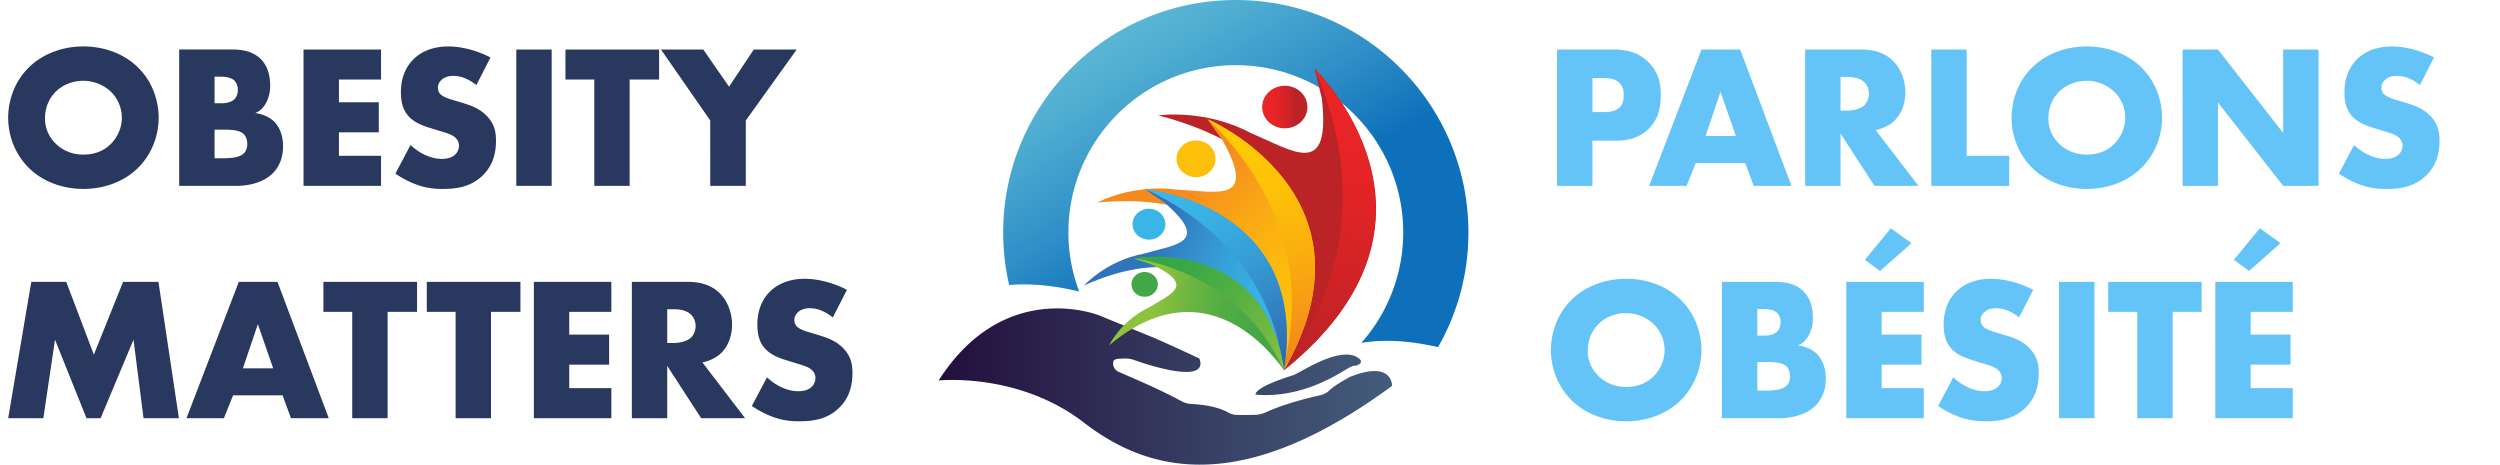 <svg width="269" height="50" viewBox="0 0 269 50" fill="none" xmlns="http://www.w3.org/2000/svg"><path d="M17.072 12.674c0-1.958-.748-4.026-2.31-5.5-1.496-1.43-3.608-2.178-5.786-2.178-2.178 0-4.29.748-5.786 2.178-1.562 1.474-2.31 3.542-2.31 5.5 0 1.936.748 3.982 2.31 5.478 1.496 1.43 3.608 2.178 5.786 2.178 2.178 0 4.29-.748 5.786-2.178 1.562-1.496 2.31-3.542 2.31-5.478zM8.976 8.692c1.012 0 2.134.396 2.948 1.166a3.96 3.96 0 011.188 2.816c0 1.122-.506 2.134-1.188 2.816-.682.682-1.65 1.144-2.948 1.144-1.276 0-2.266-.484-2.97-1.166A3.73 3.73 0 014.84 12.74c0-1.034.374-2.112 1.166-2.882.792-.792 1.914-1.166 2.97-1.166zM25.396 20c1.805 0 3.19-.572 3.983-1.386.55-.55 1.078-1.496 1.078-2.882 0-1.166-.396-2.112-.99-2.684-.462-.44-1.232-.792-2.002-.88.55-.242.88-.572 1.188-1.144a3.803 3.803 0 00.418-1.804c0-1.298-.396-2.2-.902-2.75-.902-.99-2.156-1.144-3.212-1.144H19.28V20h6.116zm-2.31-11.748h.705c.748 0 1.21.198 1.452.44.22.242.352.616.352.99 0 .33-.11.726-.352.968-.396.418-1.056.462-1.452.462h-.704v-2.86zm0 5.698h.793c.946 0 1.892.022 2.354.484.22.22.374.594.374 1.056 0 .418-.132.748-.308.946-.418.484-1.298.594-2.354.594h-.858v-3.08zM41 5.326h-8.34V20H41v-3.234h-4.532v-2.53h4.29v-3.234h-4.29V8.56H41V5.326zm1.545 13.354a10.245 10.245 0 002.222 1.166c1.078.396 1.958.484 2.882.484 1.562 0 3.08-.242 4.334-1.496 1.056-1.056 1.386-2.354 1.386-3.696 0-1.012-.198-1.826-.946-2.618-.77-.836-1.738-1.166-2.662-1.452l-1.166-.352c-.902-.264-1.166-.528-1.276-.66-.154-.198-.198-.396-.198-.66 0-.33.154-.572.374-.792.374-.352.88-.44 1.254-.44.506 0 1.364.088 2.508.99l1.518-2.97c-1.386-.726-3.08-1.188-4.532-1.188-1.782 0-3.014.638-3.762 1.386-.638.638-1.342 1.738-1.342 3.542 0 .748.088 1.782.836 2.596.594.66 1.496.99 2.112 1.188l.99.308c.946.286 1.518.44 1.892.77.308.264.418.594.418.88 0 .374-.154.704-.374.924-.242.264-.704.506-1.474.506-1.32 0-2.552-.726-3.366-1.496l-1.628 3.08zM55.553 5.326V20h3.806V5.326h-3.806zM70.919 8.56V5.326H60.843V8.56h3.102V20h3.806V8.56h3.168zM76.421 20h3.828v-7.04l5.478-7.634h-4.62L78.445 9.33l-2.772-4.004H71.12l5.302 7.634V20zM4.664 45l1.254-8.448L9.306 45h1.518l3.542-8.448L15.444 45h3.806l-2.2-14.674h-3.806l-3.146 7.832-2.97-7.832H3.366L.88 45h3.784zm26.643 0h4.07l-5.522-14.674h-4.158L20.065 45h4.026l.99-2.464h5.324L31.307 45zm-5.17-5.368l1.606-4.752 1.65 4.752h-3.256zm18.737-6.072v-3.234H34.798v3.234H37.9V45h3.806V33.56h3.168zm11.124 0v-3.234H45.922v3.234h3.102V45h3.806V33.56h3.168zm9.783-3.234h-8.338V45h8.338v-3.234H61.25v-2.53h4.29v-3.234h-4.29V33.56h4.532v-3.234zm2.206 0V45h3.806v-5.632L75.445 45h4.73l-4.598-6.006c.682-.132 1.452-.462 2.024-1.012.726-.704 1.166-1.804 1.166-3.058 0-1.166-.418-2.442-1.254-3.3-1.078-1.122-2.486-1.298-3.586-1.298h-5.94zm3.806 2.948h.726c.836 0 1.474.22 1.826.572.33.308.506.792.506 1.232 0 .462-.198.946-.484 1.232-.462.44-1.276.594-1.848.594h-.726v-3.63zM80.9 43.68a10.245 10.245 0 002.222 1.166c1.078.396 1.958.484 2.882.484 1.562 0 3.08-.242 4.334-1.496 1.056-1.056 1.386-2.354 1.386-3.696 0-1.012-.198-1.826-.946-2.618-.77-.836-1.738-1.166-2.662-1.452l-1.166-.352c-.902-.264-1.166-.528-1.276-.66-.154-.198-.198-.396-.198-.66 0-.33.154-.572.374-.792.374-.352.88-.44 1.254-.44.506 0 1.364.088 2.508.99l1.518-2.97c-1.386-.726-3.08-1.188-4.532-1.188-1.782 0-3.014.638-3.762 1.386-.638.638-1.342 1.738-1.342 3.542 0 .748.088 1.782.836 2.596.594.66 1.496.99 2.112 1.188l.99.308c.946.286 1.518.44 1.892.77.308.264.418.594.418.88 0 .374-.154.704-.374.924-.242.264-.704.506-1.474.506-1.32 0-2.552-.726-3.366-1.496L80.9 43.68z" fill="#28385F"/><g clip-path="url(#clip0_3263_229)"><path d="M132.973 0c-13.822 0-25.03 11.193-25.03 25.003a24.939 24.939 0 00.647 5.67c1.756-.16 4.277-.096 7.535.7a17.87 17.87 0 01-1.164-6.37c0-9.92 8.08-17.992 18.012-17.992 9.931 0 18.013 8.068 18.013 17.992a17.897 17.897 0 01-4.509 11.893c1.659-.285 4.417-.428 8.26.456a24.832 24.832 0 003.265-12.349C158.002 11.193 146.796 0 132.973 0z" fill="url(#paint0_linear_3263_229)"/><path d="M118.294 33.946l5.961 2.44s1.903.827 4.801 2.19c.993 2.71-4.926.913-7.015.162a2.74 2.74 0 00-.944-.16c-1.061.01-1.273.068-1.32.413a.986.986 0 00.601 1.025c2.117.934 4.196 1.777 6.76 3.157.338.18.713.283 1.096.3 2.122.103 3.366.59 3.903.902.276.163.589.255.909.268.541.02 1.326.011 1.966-.006a3.25 3.25 0 001.285-.31c1.856-.86 4.447-1.507 5.774-1.805a2.064 2.064 0 001.004-.548c.26-.257.855-.691 2.171-1.415 4.63-1.859 4.541.96 4.541.96-15.895 11.696-25.858 9.491-32.969 4.098C109.708 40.004 101 40.94 101 40.94c7.125-11.157 17.294-6.994 17.294-6.994zm26.894 5.606c.757-.395.587-.037 1.121-.405a.29.29 0 00.088-.092.29.29 0 00.029-.248.298.298 0 00-.066-.11c-1.758-1.76-6.211 1.26-7.146 1.654-4.445 1.38-4.111 2.111-4.111 2.111 5.228.447 9.226-2.464 10.085-2.911z" fill="url(#paint1_linear_3263_229)"/><path d="M138.245 13.807c1.344 0 2.434-1.025 2.434-2.29 0-1.265-1.09-2.29-2.434-2.29-1.345 0-2.435 1.025-2.435 2.29 0 1.265 1.09 2.29 2.435 2.29z" fill="url(#paint2_linear_3263_229)"/><path d="M124.639 12.416s5.058-.738 9.995 1.926c4.515 1.87 8.61 4.986 7.587-3.797l-.783-3.173s16.893 16.229-3.275 32.457c-.097-.182 11.293-20.94-13.524-27.413z" fill="url(#paint3_linear_3263_229)"/><path d="M138.162 39.829c.016-.102.047-.2.091-.294 9.197-12.754 6.331-25.042 3.181-32.163 1.422 1.438 15.934 17.003-3.272 32.457z" fill="url(#paint4_linear_3263_229)"/><path d="M118.052 21.798s3.823-2.075 8.678-1.38c4.249.182 8.573 1.485 4.841-5.276l-1.679-2.322s19.119 8.051 8.274 27.01c-.141-.119 1.98-20.101-20.114-18.032z" fill="url(#paint5_linear_3263_229)"/><path d="M128.694 19.064c1.16 0 2.1-.885 2.1-1.976s-.94-1.976-2.1-1.976c-1.159 0-2.099.885-2.099 1.976s.94 1.976 2.099 1.976z" fill="url(#paint6_linear_3263_229)"/><path d="M138.162 39.829a5.685 5.685 0 010-.463c3.175-12.95-3.278-21.732-8.167-26.534 1.616.74 18.495 8.944 8.167 26.997z" fill="url(#paint7_linear_3263_229)"/><path d="M116.631 30.724s2.396-2.674 6.45-3.432c3.42-1.004 7.241-1.135 2.229-5.485l-2.038-1.386s17.706 1.469 14.89 19.408c-.145-.056-4.662-16.703-21.531-9.105z" fill="url(#paint8_linear_3263_229)"/><path d="M123.626 25.787c.977 0 1.768-.745 1.768-1.663 0-.92-.791-1.664-1.768-1.664-.976 0-1.767.745-1.767 1.663 0 .92.791 1.664 1.767 1.664z" fill="url(#paint9_linear_3263_229)"/><path d="M138.163 39.83c-.008 0-.022-.026-.061-.135-1.429-11.112-9.409-16.809-14.742-19.293 1.507.15 17.485 2.344 14.803 19.427z" fill="url(#paint10_linear_3263_229)"/><path d="M119.335 37.167s1.213-2.569 4.16-4.01c2.4-1.495 5.318-2.403.413-4.702l-1.902-.638s14.056-2.424 16.156 12.013c-.125-.014-7.619-12.085-18.827-2.663z" fill="url(#paint11_linear_3263_229)"/><path d="M123.161 31.935c.785 0 1.421-.599 1.421-1.337s-.636-1.337-1.421-1.337c-.784 0-1.42.599-1.42 1.337s.636 1.337 1.42 1.337z" fill="url(#paint12_linear_3263_229)"/><path d="M138.162 39.829a1.407 1.407 0 01-.117-.148c-3.75-8.273-11.268-11.107-15.976-11.898 1.198-.203 14.094-1.703 16.093 12.046z" fill="url(#paint13_linear_3263_229)"/></g><path d="M173.744 15.138h-2.398V20h-3.806V5.326h6.072c1.276 0 2.596.242 3.718 1.32 1.144 1.1 1.364 2.332 1.364 3.564 0 1.166-.154 2.53-1.298 3.652-1.144 1.122-2.508 1.276-3.652 1.276zm-2.398-6.732v3.652h1.276c.396 0 1.144-.044 1.606-.462.462-.396.484-.99.484-1.342 0-.396-.044-.924-.44-1.32-.44-.462-1.144-.528-1.628-.528h-1.298zM188.692 20l-.902-2.464h-5.324l-.99 2.464h-4.026l5.632-14.674h4.158L192.762 20h-4.07zm-5.17-5.368h3.256l-1.65-4.752-1.606 4.752zm10.713-9.306h5.94c1.1 0 2.508.176 3.586 1.298.836.858 1.254 2.134 1.254 3.3 0 1.254-.44 2.354-1.166 3.058-.572.55-1.342.88-2.024 1.012L206.423 20h-4.73l-3.652-5.632V20h-3.806V5.326zm3.806 2.948v3.63h.726c.572 0 1.386-.154 1.848-.594.286-.286.484-.77.484-1.232 0-.44-.176-.924-.506-1.232-.352-.352-.99-.572-1.826-.572h-.726zm9.767-2.948h3.806v11.44h4.576V20h-8.382V5.326zm24.829 7.348c0 1.936-.748 3.982-2.31 5.478-1.496 1.43-3.608 2.178-5.786 2.178-2.178 0-4.29-.748-5.786-2.178-1.562-1.496-2.31-3.542-2.31-5.478 0-1.958.748-4.026 2.31-5.5 1.496-1.43 3.608-2.178 5.786-2.178 2.178 0 4.29.748 5.786 2.178 1.562 1.474 2.31 3.542 2.31 5.5zm-8.096-3.982c-1.056 0-2.178.374-2.97 1.166-.792.77-1.166 1.848-1.166 2.882 0 1.298.616 2.2 1.166 2.728.704.682 1.694 1.166 2.97 1.166 1.298 0 2.266-.462 2.948-1.144.682-.682 1.188-1.694 1.188-2.816a3.96 3.96 0 00-1.188-2.816 4.393 4.393 0 00-2.948-1.166zM238.652 20h-3.806V5.326h3.806l7.018 8.976V5.326h3.806V20h-3.806l-7.018-8.976V20zm13.017-1.32l1.628-3.08c.814.77 2.046 1.496 3.366 1.496.77 0 1.232-.242 1.474-.506.22-.22.374-.55.374-.924 0-.286-.11-.616-.418-.88-.374-.33-.946-.484-1.892-.77l-.99-.308c-.616-.198-1.518-.528-2.112-1.188-.748-.814-.836-1.848-.836-2.596 0-1.804.704-2.904 1.342-3.542.748-.748 1.98-1.386 3.762-1.386 1.452 0 3.146.462 4.532 1.188l-1.518 2.97c-1.144-.902-2.002-.99-2.508-.99-.374 0-.88.088-1.254.44-.22.22-.374.462-.374.792 0 .264.044.462.198.66.11.132.374.396 1.276.66l1.166.352c.924.286 1.892.616 2.662 1.452.748.792.946 1.606.946 2.618 0 1.342-.33 2.64-1.386 3.696-1.254 1.254-2.772 1.496-4.334 1.496-.924 0-1.804-.088-2.882-.484a10.245 10.245 0 01-2.222-1.166zm-68.597 18.994c0 1.936-.748 3.982-2.31 5.478-1.496 1.43-3.608 2.178-5.786 2.178-2.178 0-4.29-.748-5.786-2.178-1.562-1.496-2.31-3.542-2.31-5.478 0-1.958.748-4.026 2.31-5.5 1.496-1.43 3.608-2.178 5.786-2.178 2.178 0 4.29.748 5.786 2.178 1.562 1.474 2.31 3.542 2.31 5.5zm-8.096-3.982c-1.056 0-2.178.374-2.97 1.166-.792.77-1.166 1.848-1.166 2.882 0 1.298.616 2.2 1.166 2.728.704.682 1.694 1.166 2.97 1.166 1.298 0 2.266-.462 2.948-1.144.682-.682 1.188-1.694 1.188-2.816a3.96 3.96 0 00-1.188-2.816 4.393 4.393 0 00-2.948-1.166zM191.397 45h-6.116V30.326h5.676c1.056 0 2.31.154 3.212 1.144.506.55.902 1.452.902 2.75 0 .638-.11 1.188-.418 1.804-.308.572-.638.902-1.188 1.144.77.088 1.54.44 2.002.88.594.572.99 1.518.99 2.684 0 1.386-.528 2.332-1.078 2.882-.792.814-2.178 1.386-3.982 1.386zm-2.31-11.748v2.86h.704c.396 0 1.056-.044 1.452-.462.242-.242.352-.638.352-.968 0-.374-.132-.748-.352-.99-.242-.242-.704-.44-1.452-.44h-.704zm0 5.698v3.08h.858c1.056 0 1.936-.11 2.354-.594.176-.198.308-.528.308-.946 0-.462-.154-.836-.374-1.056-.462-.462-1.408-.484-2.354-.484h-.792zm17.912-8.624v3.234h-4.532v2.442h4.29v3.234h-4.29v2.53h4.532V45h-8.338V30.326h8.338zm-3.542-5.764l2.222 1.606-3.388 2.992-1.628-1.21 2.794-3.388zm5.087 19.118l1.628-3.08c.814.77 2.046 1.496 3.366 1.496.77 0 1.232-.242 1.474-.506.22-.22.374-.55.374-.924 0-.286-.11-.616-.418-.88-.374-.33-.946-.484-1.892-.77l-.99-.308c-.616-.198-1.518-.528-2.112-1.188-.748-.814-.836-1.848-.836-2.596 0-1.804.704-2.904 1.342-3.542.748-.748 1.98-1.386 3.762-1.386 1.452 0 3.146.462 4.532 1.188l-1.518 2.97c-1.144-.902-2.002-.99-2.508-.99-.374 0-.88.088-1.254.44-.22.22-.374.462-.374.792 0 .264.044.462.198.66.11.132.374.396 1.276.66l1.166.352c.924.286 1.892.616 2.662 1.452.748.792.946 1.606.946 2.618 0 1.342-.33 2.64-1.386 3.696-1.254 1.254-2.772 1.496-4.334 1.496-.924 0-1.804-.088-2.882-.484a10.245 10.245 0 01-2.222-1.166zm13.009-13.354h3.806V45h-3.806V30.326zm15.344 3.234h-3.124V45h-3.806V33.56h-3.124v-3.234h10.054v3.234zm9.806-3.234v3.234h-4.532v2.442h4.29v3.234h-4.29v2.53h4.532V45h-8.338V30.326h8.338zm-3.542-5.764l2.222 1.606-3.388 2.992-1.628-1.21 2.794-3.388z" fill="#64C4F7"/><defs><linearGradient id="paint0_linear_3263_229" x1="110.951" y1="-12.46" x2="133.447" y2="24.66" gradientUnits="userSpaceOnUse"><stop offset=".15" stop-color="#6CC7DC"/><stop offset=".3" stop-color="#65C0D9"/><stop offset=".52" stop-color="#51AED2"/><stop offset=".77" stop-color="#3090C7"/><stop offset="1" stop-color="#0E70BB"/></linearGradient><linearGradient id="paint1_linear_3263_229" x1="101" y1="41.593" x2="149.787" y2="41.593" gradientUnits="userSpaceOnUse"><stop stop-color="#220E3D"/><stop offset=".64" stop-color="#394367"/><stop offset="1" stop-color="#435C7B"/></linearGradient><linearGradient id="paint2_linear_3263_229" x1="135.81" y1="11.517" x2="140.678" y2="11.517" gradientUnits="userSpaceOnUse"><stop offset=".1" stop-color="#EB2426"/><stop offset=".27" stop-color="#E62426"/><stop offset=".48" stop-color="#D82426"/><stop offset=".69" stop-color="#C12326"/><stop offset=".74" stop-color="#BB2326"/></linearGradient><linearGradient id="paint3_linear_3263_229" x1="11405.1" y1="12943" x2="6152.15" y2="3825.41" gradientUnits="userSpaceOnUse"><stop offset=".1" stop-color="#EB2426"/><stop offset=".27" stop-color="#E62426"/><stop offset=".48" stop-color="#D82426"/><stop offset=".69" stop-color="#C12326"/><stop offset=".74" stop-color="#BB2326"/></linearGradient><linearGradient id="paint4_linear_3263_229" x1="145.228" y1="11.453" x2="141.773" y2="39.381" gradientUnits="userSpaceOnUse"><stop stop-color="#EB2426"/><stop offset=".27" stop-color="#E42426"/><stop offset=".67" stop-color="#D02326"/><stop offset="1" stop-color="#BB2326"/></linearGradient><linearGradient id="paint5_linear_3263_229" x1="142.242" y1="35.226" x2="123.004" y2="15.106" gradientUnits="userSpaceOnUse"><stop offset=".1" stop-color="#FDC00A"/><stop offset=".26" stop-color="#FCBB0C"/><stop offset=".46" stop-color="#FAAD12"/><stop offset=".66" stop-color="#F7961B"/><stop offset=".74" stop-color="#F58B1F"/></linearGradient><linearGradient id="paint6_linear_3263_229" x1="1408.65" y1="569.151" x2="1600.18" y2="569.151" gradientUnits="userSpaceOnUse"><stop offset=".1" stop-color="#FDC00A"/><stop offset=".26" stop-color="#FCBB0C"/><stop offset=".46" stop-color="#FAAD12"/><stop offset=".66" stop-color="#F7961B"/><stop offset=".74" stop-color="#F58B1F"/></linearGradient><linearGradient id="paint7_linear_3263_229" x1="134.486" y1="14.898" x2="140.406" y2="38.476" gradientUnits="userSpaceOnUse"><stop stop-color="#FFCA04"/><stop offset=".22" stop-color="#FEC307"/><stop offset=".54" stop-color="#FAAF0E"/><stop offset=".92" stop-color="#F48E1A"/><stop offset="1" stop-color="#F3871D"/></linearGradient><linearGradient id="paint8_linear_3263_229" x1="140.097" y1="34.664" x2="118.457" y2="24.064" gradientUnits="userSpaceOnUse"><stop offset=".1" stop-color="#39B5E7"/><stop offset=".25" stop-color="#38B0E4"/><stop offset=".42" stop-color="#36A2DA"/><stop offset=".6" stop-color="#338BC9"/><stop offset=".74" stop-color="#3075BA"/></linearGradient><linearGradient id="paint9_linear_3263_229" x1="1046.46" y1="458.472" x2="1179.95" y2="458.472" gradientUnits="userSpaceOnUse"><stop offset=".1" stop-color="#39B5E7"/><stop offset=".25" stop-color="#38B0E4"/><stop offset=".42" stop-color="#36A2DA"/><stop offset=".6" stop-color="#338BC9"/><stop offset=".74" stop-color="#3075BA"/></linearGradient><linearGradient id="paint10_linear_3263_229" x1="127.484" y1="20.656" x2="139.316" y2="38.028" gradientUnits="userSpaceOnUse"><stop stop-color="#3AB7EA"/><stop offset=".19" stop-color="#39B0E5"/><stop offset=".48" stop-color="#369CD6"/><stop offset=".82" stop-color="#327BBF"/><stop offset="1" stop-color="#2F68B1"/></linearGradient><linearGradient id="paint11_linear_3263_229" x1="138.614" y1="35.284" x2="119.283" y2="31.815" gradientUnits="userSpaceOnUse"><stop offset=".1" stop-color="#43A747"/><stop offset=".24" stop-color="#48A946"/><stop offset=".4" stop-color="#56AE44"/><stop offset=".57" stop-color="#6DB641"/><stop offset=".74" stop-color="#8DC23D"/></linearGradient><linearGradient id="paint12_linear_3263_229" x1="815.423" y1="383.472" x2="900.198" y2="383.472" gradientUnits="userSpaceOnUse"><stop offset=".1" stop-color="#43A747"/><stop offset=".24" stop-color="#48A946"/><stop offset=".4" stop-color="#56AE44"/><stop offset=".57" stop-color="#6DB641"/><stop offset=".74" stop-color="#8DC23D"/></linearGradient><linearGradient id="paint13_linear_3263_229" x1="125.4" y1="27.236" x2="138.702" y2="38.331" gradientUnits="userSpaceOnUse"><stop stop-color="#35A646"/><stop offset=".19" stop-color="#3CA845"/><stop offset=".46" stop-color="#50AF43"/><stop offset=".8" stop-color="#71B940"/><stop offset="1" stop-color="#88C03E"/></linearGradient><clipPath id="clip0_3263_229"><path fill="#fff" transform="translate(101)" d="M0 0h57v50H0z"/></clipPath></defs></svg>